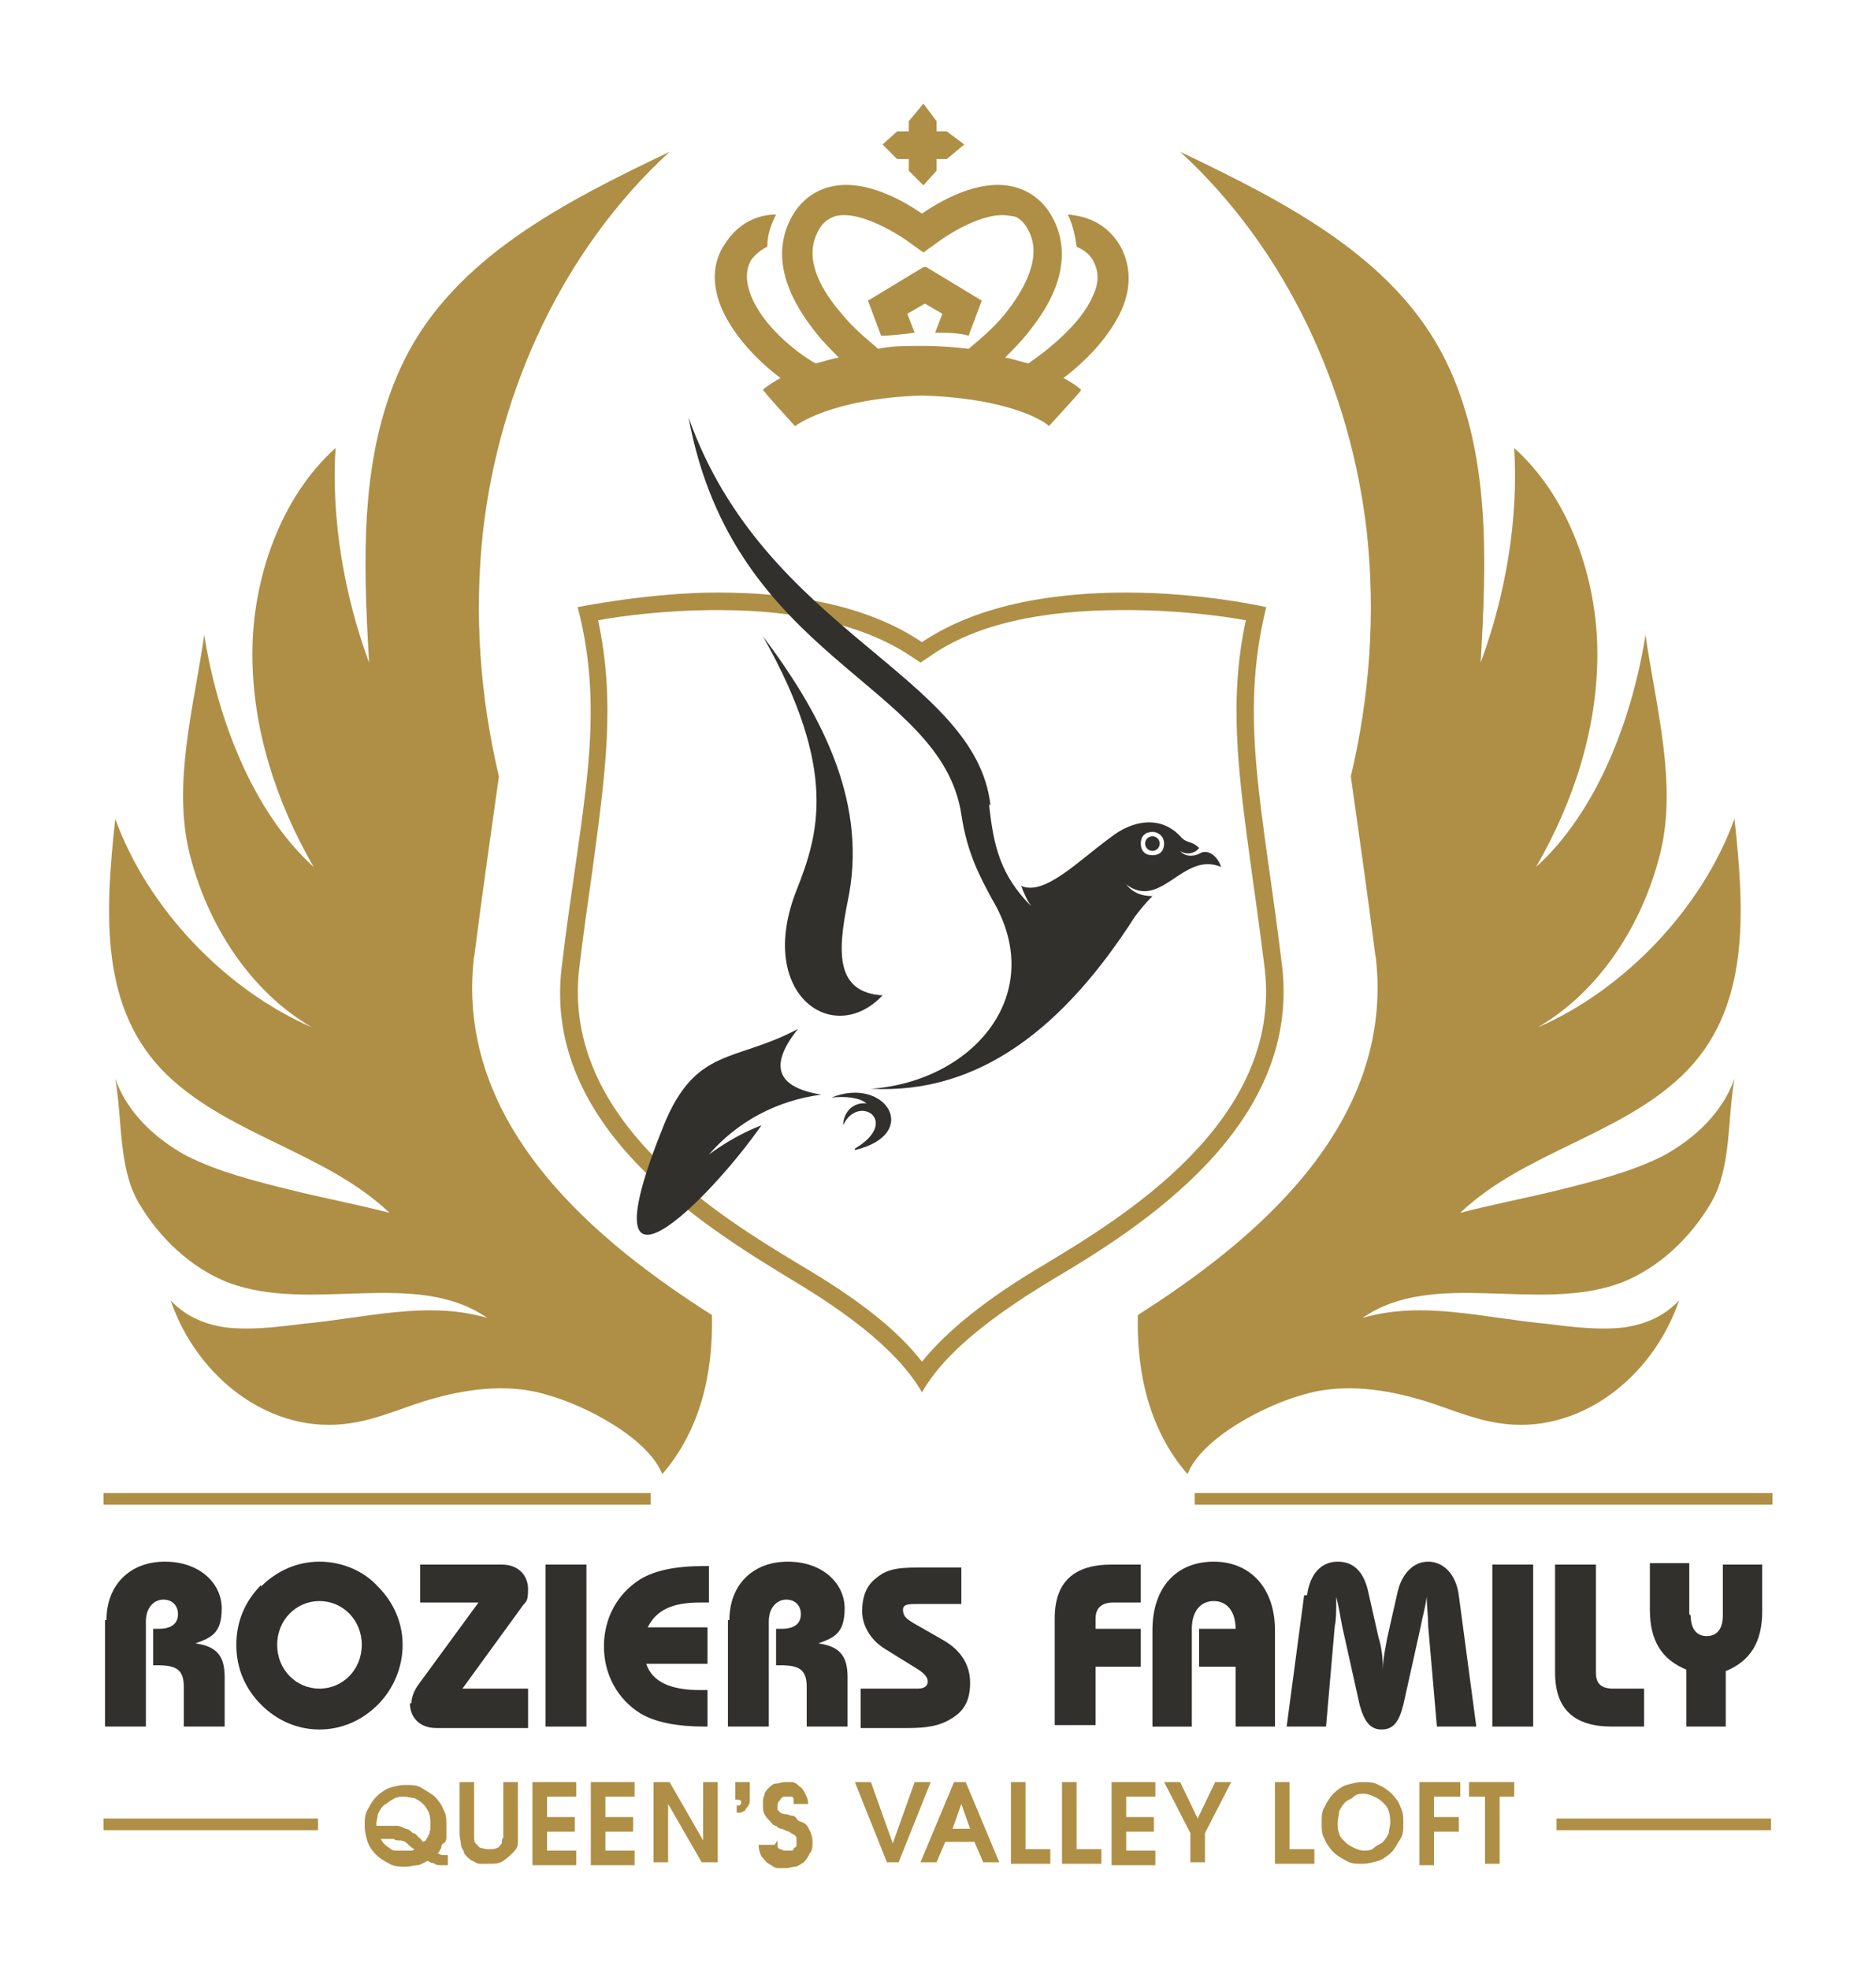 <?xml version="1.0" encoding="UTF-8"?>
<svg id="Laag_1" xmlns="http://www.w3.org/2000/svg" version="1.1" viewBox="0 0 128.6 135">
  <!-- Generator: Adobe Illustrator 30.0.0, SVG Export Plug-In . SVG Version: 2.1.1 Build 123)  -->
  <defs>
    <style>
      .st0 {
        fill-rule: evenodd;
      }

      .st0, .st1 {
        fill: #32302c;
      }

      .st2 {
        fill: #af8f46;
      }
    </style>
  </defs>
  <g>
    <g>
      <rect class="st2" x="7.1" y="102.3" width="37.5" height=".8"/>
      <rect class="st2" x="81.9" y="102.3" width="39.6" height=".8"/>
    </g>
    <g>
      <rect class="st2" x="7.1" y="124.6" width="14.7" height=".8"/>
      <rect class="st2" x="106.7" y="124.6" width="14.7" height=".8"/>
    </g>
    <g>
      <path class="st1" d="M7.3,111c0-2.4,1.6-4,4-4s3.9,1.5,3.9,3.2-.7,2-1.8,2.4c1.4.2,2,.8,2,2.3v3.4h-2.8v-2.7c0-1.2-.5-1.5-1.8-1.5h-.3v-2.5h.4c.9,0,1.3-.4,1.3-1s-.4-1-1-1-1.2.5-1.2,1.5v7.2h-2.8v-7.3Z"/>
      <path class="st1" d="M17.9,108.7c1.1-1.1,2.5-1.7,4-1.7s3,.6,4,1.7c1.1,1.1,1.7,2.5,1.7,4s-.6,3-1.7,4.1c-1.1,1.1-2.5,1.7-4,1.7s-2.9-.6-4-1.7c-1.1-1.1-1.7-2.5-1.7-4.1s.6-3,1.7-4.1ZM21.9,115.7c1.6,0,2.9-1.3,2.9-3s-1.3-3-2.9-3-2.9,1.3-2.9,3,1.3,3,2.9,3Z"/>
      <path class="st1" d="M28.2,116.7c0-.4.2-.9.5-1.3l4.1-5.6h-4v-2.6h5.6c1.1,0,1.8.7,1.8,1.7s-.2.8-.5,1.3l-4,5.5h4.5v2.7h-6.3c-1.1,0-1.8-.7-1.8-1.7Z"/>
      <path class="st1" d="M37.4,107.2h2.8v11.1h-2.8v-11.1Z"/>
      <path class="st1" d="M48.3,118.3c-1.9,0-3.4-.3-4.4-.9-1.6-1-2.5-2.7-2.5-4.6s.9-3.6,2.5-4.6c1-.6,2.4-.9,4.4-.9h.3v2.5c-.2,0-.4,0-.6,0-1.9,0-3,.5-3.6,1.7h4.1v2.5h-4.2c.4,1.2,1.6,1.8,3.7,1.8s.3,0,.5,0v2.5h-.3Z"/>
      <path class="st1" d="M50,111c0-2.4,1.6-4,4-4s3.9,1.5,3.9,3.2-.7,2-1.8,2.4c1.4.2,2,.8,2,2.3v3.4h-2.8v-2.7c0-1.2-.5-1.5-1.8-1.5h-.3v-2.5h.4c.9,0,1.3-.4,1.3-1s-.4-1-1-1-1.2.5-1.2,1.5v7.2h-2.8v-7.3Z"/>
      <path class="st1" d="M59.1,115.7h3.8c.5,0,.7-.2.7-.5s-.3-.6-.8-.9l-2.1-1.3c-1-.6-1.6-1.6-1.6-2.6s.3-1.8,1-2.3c.8-.7,1.8-.7,3.3-.7h2.5v2.5h-2.9c-.7,0-1.1,0-1.1.4s.2.6.7.9l2.1,1.2c1.2.7,1.8,1.7,1.8,2.9s-.4,1.9-1.2,2.4c-.9.6-1.9.7-3.1.7h-3.2v-2.7Z"/>
      <path class="st1" d="M72.3,110.9c0-2.5,1.3-3.7,3.9-3.7h2v2.6h-1.9c-.8,0-1.2.4-1.2,1.1v.7h3.1v2.6h-3.1v4h-2.8v-7.4Z"/>
      <path class="st1" d="M79,111.7c0-3,1.7-4.7,4.2-4.7s4.2,1.8,4.2,4.7v6.6h-2.7v-4.1h-2.5v-2.6h2.5c0-1.2-.6-1.9-1.5-1.9s-1.5.7-1.5,1.9v6.7h-2.7v-6.6Z"/>
      <path class="st1" d="M89.6,109.3c.2-1.5,1-2.3,2.1-2.3s1.8.7,2.1,2.1l.7,3.1c.2.6.3,1.4.3,2.2,0-.8.2-1.6.3-2.2l.7-3.1c.3-1.3,1.1-2.1,2.1-2.1s1.9.8,2.1,2.3l1.2,9h-2.7l-.6-6.9c0-.7-.1-1.4-.1-2-.1.8-.3,1.4-.4,2l-1.2,5.4c-.3,1.2-.7,1.7-1.5,1.7s-1.2-.6-1.5-1.7l-1.2-5.4c-.1-.5-.2-1.2-.4-2,0,.9,0,1.6-.1,2l-.6,6.9h-2.7l1.2-9Z"/>
      <path class="st1" d="M102.3,107.2h2.8v11.1h-2.8v-11.1Z"/>
      <path class="st1" d="M109.4,107.2v7.4c0,.8.4,1.1,1.2,1.1h2.1v2.6h-2.2c-2.6,0-3.9-1.2-3.9-3.7v-7.4h2.8Z"/>
      <path class="st1" d="M115.9,110.7c0,.9.4,1.4,1.1,1.4s1.1-.5,1.1-1.4v-3.5h2.7v3.2c0,2.1-.8,3.4-2.5,4.1v3.8h-2.7v-3.9c-1.7-.7-2.5-2-2.5-4.1v-3.2h2.7v3.5Z"/>
    </g>
    <path class="st2" d="M94.3,65.6c-.6-4.7-1.2-8.8-1.7-12.4,1.3-5.5,1.7-11.1,1.1-16.7-1.1-9.8-5.5-19.4-12.8-26.1,7.1,3.4,14.7,7.2,18.2,14.3,3.1,6.3,2.8,13.7,2.4,20.7,1.7-4.6,2.6-9.8,2.3-14.7,3.8,3.4,5.7,9,5.7,14.1,0,5.1-1.6,10.1-4.2,14.6,4.2-3.8,6.6-10.2,7.5-15.9.7,4.9,2.2,10.2,1,15-1.2,4.8-4.1,9.4-8.4,11.9,6-2.6,11.3-8.2,13.5-14.3.7,6.5,1.1,13.1-3.6,17.6-4.3,4.1-10.9,5.3-15.2,9.4,2.3-.6,4.5-1,6.9-1.6,2.4-.6,4.8-1.2,7-2.3,2.2-1.2,4.1-3,4.9-5.3-.5,2.8-.2,6.1-1.6,8.5-1.4,2.4-3.6,4.5-6.2,5.5-5.7,2.1-12.8-1-17.7,2.4,4.1-1.2,8.3,0,12.6.4,1.6.2,3.2.4,4.8.3,1.6-.1,3.2-.7,4.3-1.9-1.8,5.3-6.9,9.3-12.4,8.4-2-.3-3.8-1.2-5.7-1.7-2.5-.7-5.3-1-7.8-.2-2.5.7-6.8,2.9-7.8,5.4-2.6-3-3.5-6.9-3.4-10.9,7.7-4.9,17.7-12.9,16.3-24.6Z"/>
    <path class="st2" d="M32.5,65.6c.6-4.7,1.2-8.8,1.7-12.4-1.3-5.5-1.7-11.1-1.1-16.7,1.1-9.8,5.5-19.4,12.8-26.1-7.1,3.4-14.7,7.2-18.2,14.3-3.1,6.3-2.8,13.7-2.4,20.7-1.7-4.6-2.6-9.8-2.3-14.7-3.8,3.4-5.7,9-5.7,14.1,0,5.1,1.6,10.1,4.2,14.6-4.2-3.8-6.6-10.2-7.5-15.9-.7,4.9-2.2,10.2-1,15,1.2,4.8,4.1,9.4,8.4,11.9-6-2.6-11.3-8.2-13.5-14.3-.7,6.5-1.1,13.1,3.6,17.6,4.3,4.1,10.9,5.3,15.2,9.4-2.3-.6-4.5-1-6.9-1.6-2.4-.6-4.8-1.2-7-2.3-2.2-1.2-4.1-3-4.9-5.3.5,2.8.2,6.1,1.6,8.5,1.4,2.4,3.6,4.5,6.2,5.5,5.7,2.1,12.8-1,17.7,2.4-4.1-1.2-8.3,0-12.6.4-1.6.2-3.2.4-4.8.3-1.6-.1-3.2-.7-4.3-1.9,1.8,5.3,6.9,9.3,12.4,8.4,2-.3,3.8-1.2,5.7-1.7,2.5-.7,5.3-1,7.8-.2,2.5.7,6.8,2.9,7.8,5.4,2.6-3,3.5-6.9,3.4-10.9-7.7-4.9-17.7-12.9-16.3-24.6Z"/>
    <path class="st2" d="M77.2,41.8c3.5,0,6.6.4,8.2.7-1.2,5.6-.5,10.6.4,17.2.3,2.1.6,4.3.9,6.7,1.2,10.5-9.9,17.1-15.2,20.3-3.9,2.3-6.6,4.5-8.3,6.6-1.7-2.2-4.4-4.3-8.3-6.6-5.3-3.2-16.4-9.8-15.2-20.3.3-2.5.6-4.6.9-6.7.9-6.7,1.6-11.6.4-17.2,1.6-.3,4.7-.7,8.2-.7,5.7,0,10.2,1.1,13.3,3.2l.6.4.6-.4c3.1-2.2,7.6-3.2,13.3-3.2h0ZM77.2,40.6c-4.6,0-10,.7-14,3.4h0c-4-2.7-9.3-3.4-14-3.4s-9.6,1-9.6,1c2,7.7.2,13.8-1.1,24.7-1.3,10.9,9.7,17.7,15.8,21.4,5.2,3.1,7.7,5.6,8.9,7.7,1.2-2.1,3.6-4.5,8.9-7.7,6.1-3.6,17-10.5,15.8-21.4-1.3-10.9-3-17-1.1-24.7,0,0-4.3-1-9.6-1h0Z"/>
    <g>
      <g>
        <path class="st2" d="M63.3,14.7c-1.3-.9-4-2.5-6.4-1.9-1.2.3-2.2,1.1-2.8,2.4-.7,1.5-1,3.9,1.6,7.3.6.8,1.2,1.4,1.8,2-.6.1-1.1.3-1.6.4-1.4-.8-3.6-2.6-4.4-4.6-.4-1-.4-1.8,0-2.5.3-.4.7-.7,1.1-.9,0-.9.3-1.6.6-2.2,0,0,0,0,0,0-1.3,0-2.6.6-3.5,2-.9,1.3-.9,2.9-.2,4.5.8,1.8,2.4,3.5,4,4.7,0,0,0,0,0,0,0,0,0,0,0,0-.2.1-1,.6-1.2.8,0,0,.3-.3,0,0,0,0,0,.1,2.2,2.5,0,0,0,0,0,0,0,0,0,0,0,0,0,0,2.4-1.9,8.7-2.1,6.4.2,8.7,2,8.7,2.1,0,0,0,0,0,0,0,0,0,0,0,0,2.1-2.3,2.2-2.4,2.2-2.5-.3-.3,0,0,0,0-.3-.3-1-.7-1.2-.8,0,0,0,0,0,0,0,0,0,0,0,0,1.6-1.2,3.2-2.9,4-4.7.7-1.6.6-3.2-.2-4.5-.9-1.4-2.2-1.9-3.5-2,0,0,0,0,0,0,.3.6.5,1.4.6,2.2.4.2.8.4,1.1.9.4.7.5,1.5,0,2.5-.8,1.9-3.1,3.7-4.4,4.6-.5-.1-1-.3-1.6-.4.6-.6,1.2-1.2,1.8-2,2.6-3.3,2.3-5.8,1.6-7.3-.6-1.3-1.6-2.1-2.8-2.4-2.4-.6-5.1,1-6.4,1.9ZM63.2,23.7c-1.1,0-2.1,0-3,.2-.7-.6-1.7-1.4-2.5-2.4-1.3-1.5-2.6-3.6-1.7-5.5.4-.9,1-1.1,1.3-1.2,1.7-.4,4.4,1.3,5.3,2l.7.5h0l.7-.5c.9-.7,3.5-2.4,5.3-2,.4,0,.9.3,1.3,1.2.8,1.8-.5,4-1.7,5.5-.8,1-1.8,1.8-2.5,2.4-.9-.1-1.9-.2-3-.2h0Z"/>
        <path class="st2" d="M63.3,18.3l-3.8,2.3.9,2.4c.7,0,1.5-.1,2.3-.2l-.5-1.3,1.2-.7,1.2.7-.5,1.3c.8,0,1.6,0,2.3.2l.9-2.4-3.8-2.3Z"/>
      </g>
      <polygon class="st2" points="66.1 9.9 64.9 9 64.2 9 64.2 8.3 63.3 7.1 62.3 8.3 62.3 9 61.5 9 60.5 9.9 61.5 10.9 62.3 10.9 62.3 11.7 63.3 12.7 64.2 11.7 64.2 10.9 64.9 10.9 66.1 9.9"/>
    </g>
    <g>
      <g id="_1441869063376">
        <path class="st0" d="M67.9,55.2c-1-9-15.5-11.9-20.7-26.6,3.1,16.7,17.3,18.1,18.7,27.2.4,2.7,1.3,4.3,2.1,5.8,3.9,6.5-1.3,12.5-8.3,13,7.5.4,13.3-4.3,18.1-11.8.3-.4.7-.9,1.2-1.4-.7,0-1.3-.2-1.8-.8,2.4,1.8,3.9-2.3,6.5-1.2-.2-.7-.9-1.3-1.5-.9-.4.2-1,.2-1.3-.2.4.3,1,.2,1.3-.2-.5-.5-.8-.3-1.2-.7-1.4-1.6-3.4-1.2-4.9,0-2.2,1.6-4.5,4-6.1,3.3.2.5.4,1,.7,1.4-2.1-2.1-2.6-4.1-2.9-7h0ZM58.6,78.7c3.2-1.9.2-3.8-.8-1.6,0-.8.6-1.6,1.6-1.5-.5-.4-1.4-.5-2.4-.4,3.7-1.5,6.2,2.5,1.6,3.6h0ZM79,57c.4,0,.8.3.8.8s-.3.8-.8.8-.8-.3-.8-.8.3-.8.8-.8ZM52.3,43.6c5.2,9.2,3.8,13.6,2.3,17.4-2.8,7.1,2.5,10.8,5.9,7.2-3.2-.2-3.1-2.9-2.4-6.4,1.4-6.5-1.5-12.5-5.8-18.2ZM45.5,77.1c-5.7,14.1,3.3,4.9,6.7,0-1.3.5-2.5,1.2-3.6,2,2-2.3,4.7-3.7,7.7-4.1-3.1-.5-3.6-2-1.6-4.5-4.3,2.3-7,1.2-9.2,6.6h0Z"/>
      </g>
      <circle class="st1" cx="79" cy="57.8" r=".5"/>
    </g>
  </g>
  <g>
    <path class="st2" d="M30.7,127.8h-.1c-.2,0-.3,0-.4,0-.1,0-.3,0-.4-.1s-.2,0-.3-.1c0,0-.2-.1-.2-.1-.2.1-.5.3-.7.3s-.5.1-.8.1-.8,0-1.1-.2c-.4-.2-.7-.4-.9-.6-.3-.3-.5-.6-.6-.9s-.2-.7-.2-1.1,0-.8.2-1.1c.2-.4.4-.7.6-.9s.6-.5.9-.6.7-.2,1.1-.2.8,0,1.1.2.7.4.9.6c.3.3.5.6.6.9.2.3.2.7.2,1.1s0,.5,0,.7c0,.2,0,.4-.2.5s-.1.3-.2.4c0,0-.1.2-.2.3.1,0,.2.1.3.1s.2,0,.2,0h.2v1ZM29.2,126.1s0-.1.1-.2,0-.1.1-.2,0-.2.1-.3c0-.1,0-.3,0-.4,0-.3,0-.5-.1-.8-.1-.2-.2-.4-.4-.6-.2-.2-.4-.3-.6-.4-.2,0-.5-.1-.7-.1s-.5,0-.8.2c-.2.1-.4.3-.6.4-.2.2-.3.4-.4.6,0,.2-.1.4-.1.7,0,0,0,0,0,.1,0,0,0,0,0,0,0,0,.2,0,.2,0,0,0,.2,0,.4,0h.1c.2,0,.5,0,.7,0,.2,0,.4.1.6.2.2,0,.4.2.5.3.2,0,.3.2.4.3.1,0,.2.2.3.3h0ZM28.4,126.7c-.2-.1-.4-.3-.5-.4s-.3-.2-.5-.2-.3,0-.4-.1c-.1,0-.3,0-.4,0s-.2,0-.3,0c0,0-.1,0-.2,0,.1.2.2.3.3.4.1.1.3.2.4.3s.3.1.4.1c.1,0,.2,0,.4,0h0c.2,0,.3,0,.5,0s.2,0,.3-.1Z"/>
    <path class="st2" d="M32.5,122.1v3.5c0,0,0,.2,0,.3,0,.1,0,.3.1.4s.2.2.3.3c.1,0,.3.1.6.1s.4,0,.6-.1c.1,0,.2-.2.3-.3,0-.1,0-.3.1-.4,0-.1,0-.2,0-.3v-3.5h1v3.5c0,.2,0,.5,0,.7s-.1.4-.3.6c-.2.2-.4.4-.7.6-.3.2-.6.2-1,.2s-.4,0-.6,0c-.2,0-.3-.1-.5-.2-.1,0-.3-.2-.4-.3s-.2-.2-.2-.3c0-.1-.2-.3-.2-.5,0-.2-.1-.5-.1-.8v-3.5h1Z"/>
    <path class="st2" d="M36.5,122.1h3v1h-2v1.4h1.9v1h-1.9v1.3h2v1h-3v-5.5Z"/>
    <path class="st2" d="M40.5,122.1h3v1h-2v1.4h1.9v1h-1.9v1.3h2v1h-3v-5.5Z"/>
    <path class="st2" d="M44.7,122.1h1.2l2.3,4h0v-4h1v5.5h-1.1l-2.3-4h0v4h-1v-5.5Z"/>
    <path class="st2" d="M50.4,122.1h1v1.1c0,.2,0,.4-.1.5,0,.1-.2.2-.2.3s-.2.1-.3.2c-.1,0-.2,0-.3,0h0v-.5s0,0,.1,0,0,0,.1,0c0,0,0,0,.1-.1,0,0,0-.1,0-.2h0c0-.1-.4-.1-.4-.1v-1Z"/>
    <path class="st2" d="M53.3,126.1c0,.1,0,.3,0,.4s.1.2.2.2c0,0,.1,0,.2.1,0,0,.2,0,.2,0s.2,0,.3,0c0,0,.2,0,.2-.1s.1-.1.2-.2c0,0,0-.2,0-.3s0-.3,0-.3-.1-.2-.2-.2c0,0-.2-.1-.3-.2-.1,0-.3-.1-.5-.2-.1,0-.2,0-.4-.2-.2,0-.3-.2-.4-.3s-.3-.3-.4-.5-.1-.4-.1-.7,0-.4.1-.6c0-.2.2-.4.3-.5.1-.1.3-.3.5-.3.2,0,.4-.1.6-.1s.3,0,.5,0,.4.2.5.3c.2.1.3.3.4.5s.2.4.2.7h-1c0-.1,0-.2,0-.3s0-.1-.1-.2c0,0-.1,0-.2,0,0,0-.1,0-.2,0-.2,0-.3,0-.4.2-.1.1-.2.2-.2.4s0,.2,0,.3c0,0,.1.1.2.2,0,0,.2.1.3.1.1,0,.2,0,.4.1.1,0,.3,0,.4.2s.3.2.5.3.3.3.4.5.2.5.2.8,0,.6-.2.8c-.1.2-.2.4-.4.6-.2.1-.4.3-.6.3-.2,0-.4.1-.6.1s-.4,0-.6,0-.4-.2-.6-.3-.3-.3-.5-.5c-.1-.2-.2-.5-.2-.8h1.1Z"/>
    <path class="st2" d="M58.6,122.1h1.1l1.5,4.2h0l1.5-4.2h1.1l-2.2,5.5h-.8l-2.2-5.5Z"/>
    <path class="st2" d="M65.4,122.1h.8l2.3,5.5h-1.1l-.6-1.4h-2l-.6,1.4h-1.1l2.3-5.5ZM65.2,125.3h1.3l-.6-1.7h0l-.6,1.7Z"/>
    <path class="st2" d="M69.3,122.1h1v4.6h1.7v1h-2.7v-5.5Z"/>
    <path class="st2" d="M72.8,122.1h1v4.6h1.7v1h-2.7v-5.5Z"/>
    <path class="st2" d="M76.2,122.1h3v1h-2v1.4h1.9v1h-1.9v1.3h2v1h-3v-5.5Z"/>
    <path class="st2" d="M81.6,125.6l-1.8-3.5h1.1l1.2,2.5,1.2-2.5h1.1l-1.8,3.5v2h-1v-2Z"/>
    <path class="st2" d="M87.4,122.1h1v4.6h1.7v1h-2.7v-5.5Z"/>
    <path class="st2" d="M90.6,124.9c0-.4,0-.8.2-1.1.2-.4.4-.7.6-.9.3-.3.6-.5.9-.6.4-.1.7-.2,1.1-.2s.8,0,1.1.2c.3.1.7.4.9.6.3.3.5.6.6.9.2.4.2.7.2,1.1s0,.8-.2,1.1c-.2.3-.4.7-.6.9s-.6.5-.9.6c-.4.1-.7.2-1.1.2s-.8,0-1.1-.2c-.4-.2-.7-.4-.9-.6s-.5-.6-.6-.9c-.2-.3-.2-.7-.2-1.1ZM91.7,124.9c0,.3,0,.5.1.7,0,.2.2.4.4.6.2.2.4.3.6.4s.5.2.7.2.5,0,.7-.2.4-.2.6-.4c.2-.2.3-.4.4-.6,0-.2.1-.5.1-.7s0-.5-.1-.8-.2-.4-.4-.6c-.2-.2-.4-.3-.6-.4s-.5-.2-.7-.2-.5,0-.7.2-.4.2-.6.4c-.2.2-.3.4-.4.6,0,.2-.1.5-.1.8Z"/>
    <path class="st2" d="M97.3,122.1h2.8v1h-1.8v1.4h1.7v1h-1.7v2.3h-1v-5.5Z"/>
    <path class="st2" d="M101.7,123.1h-1v-1h3.1v1h-1v4.6h-1v-4.6Z"/>
  </g>
</svg>